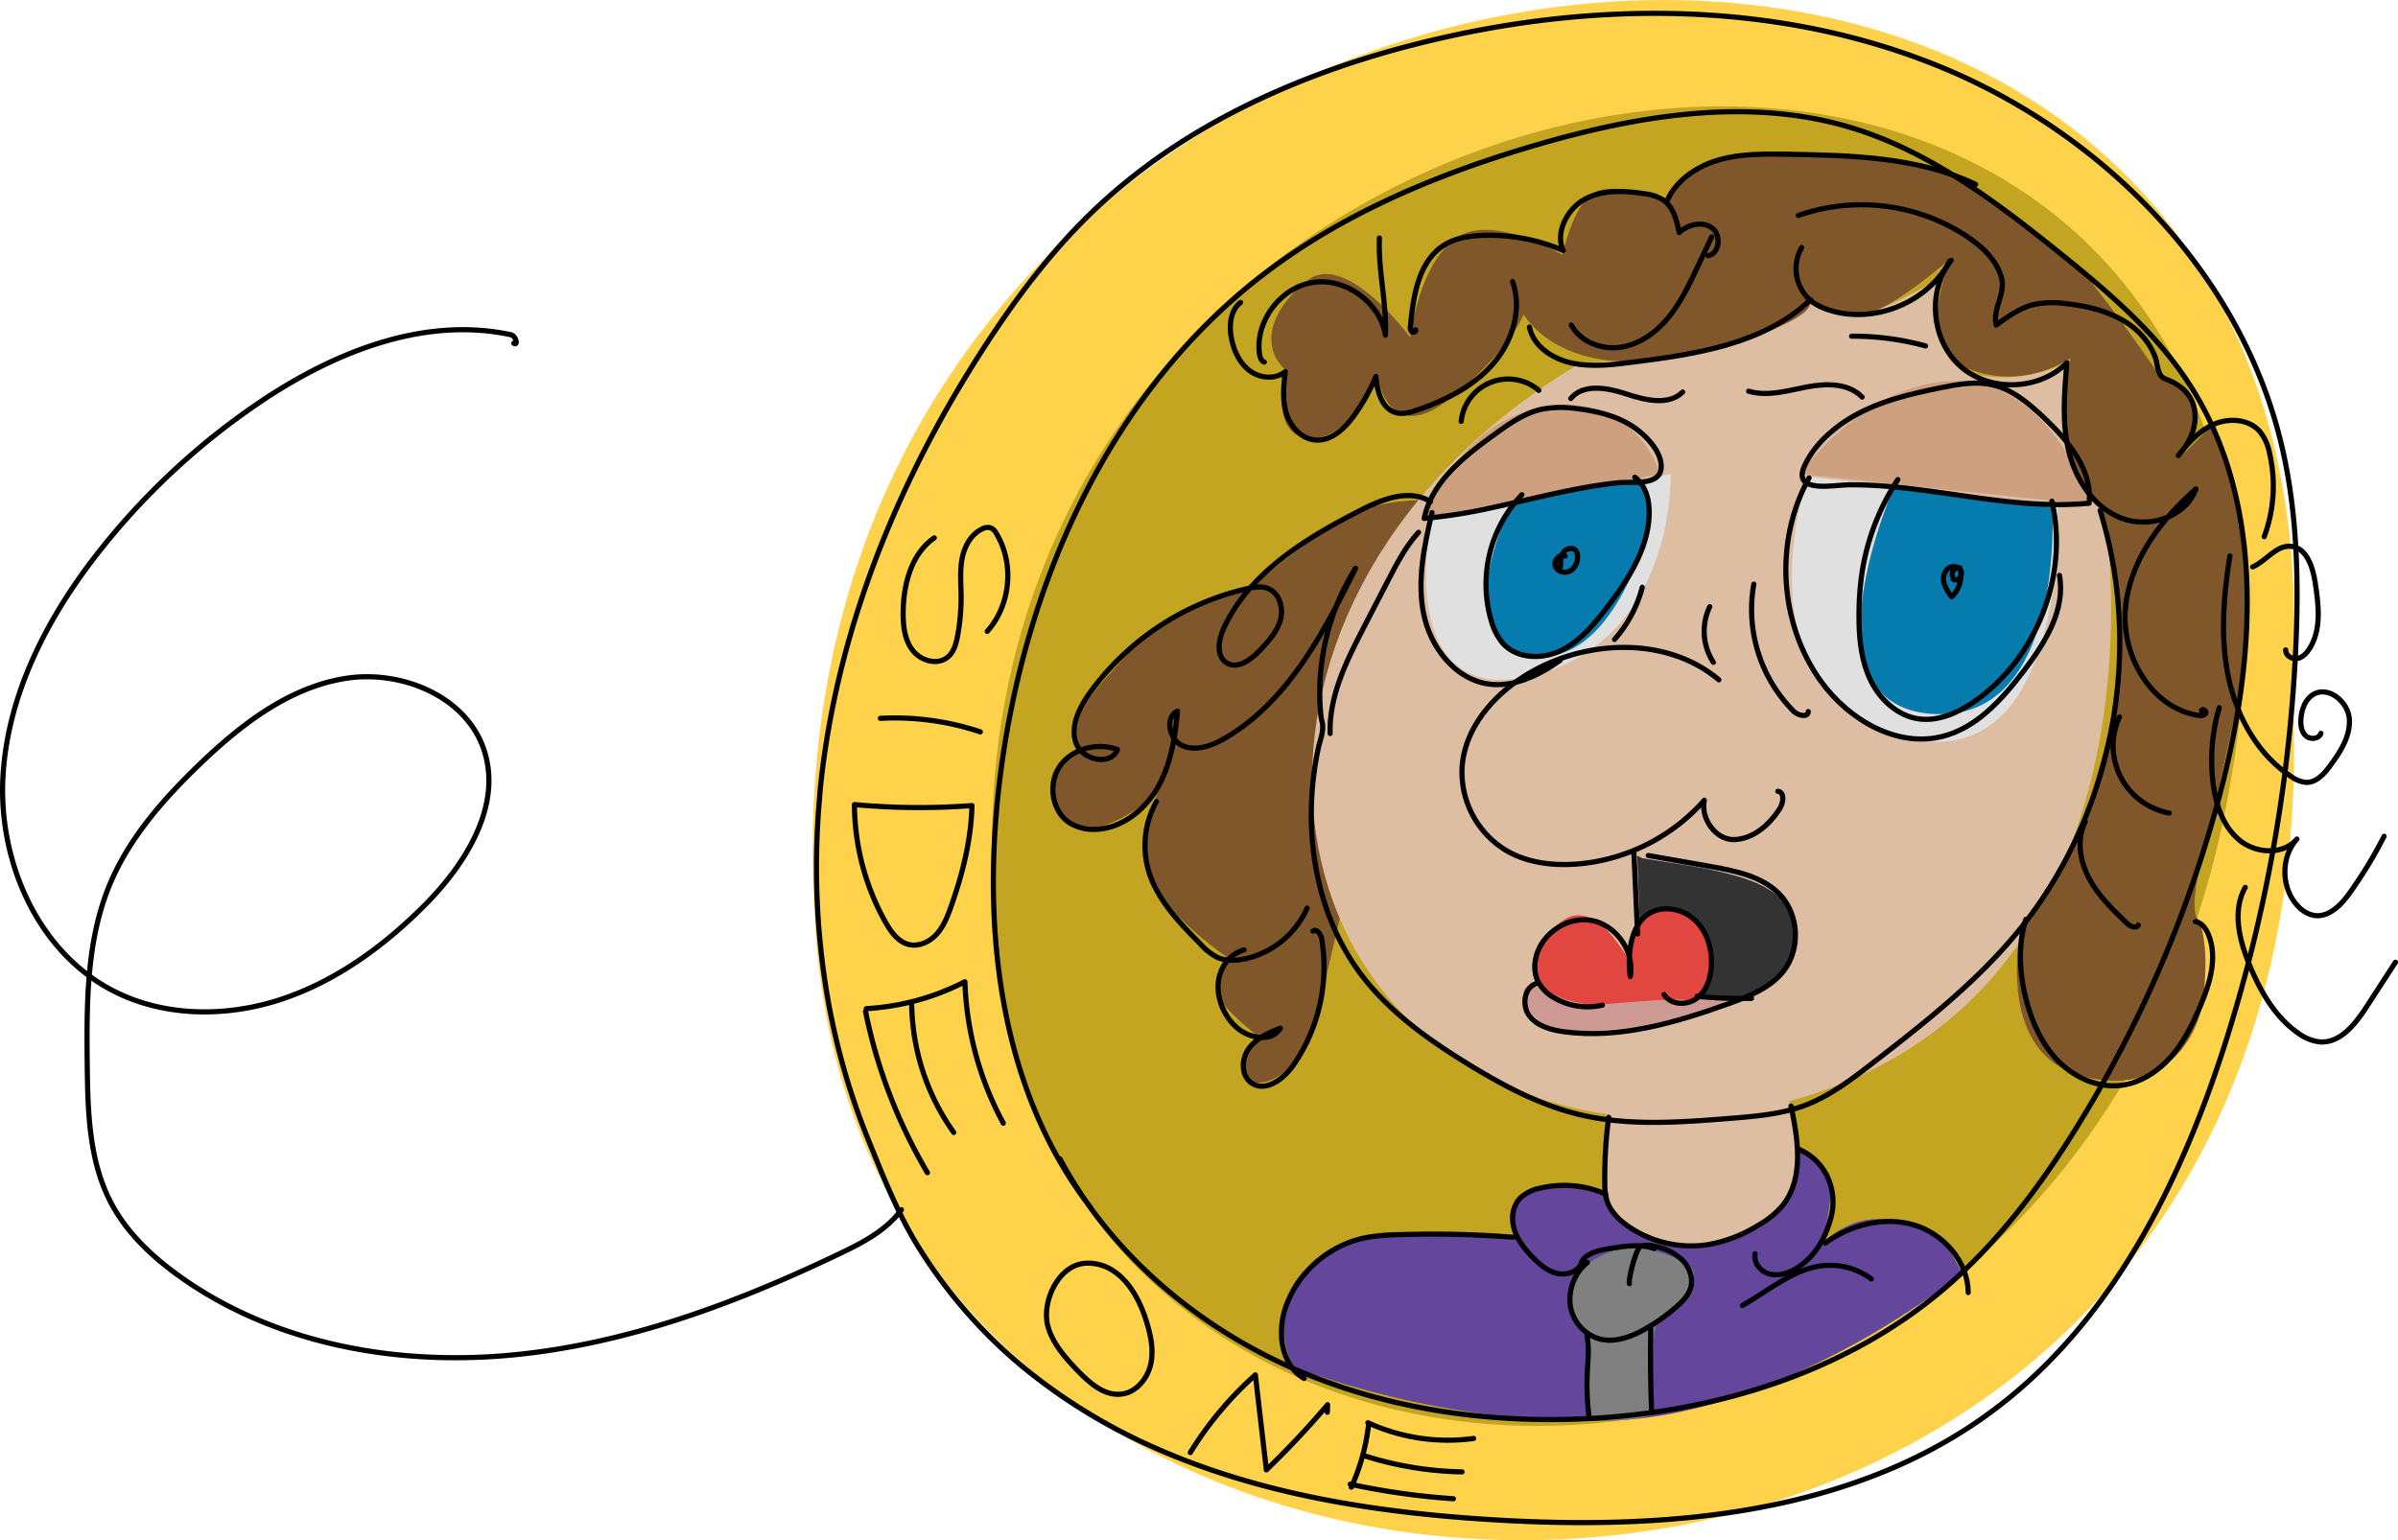<svg xmlns="http://www.w3.org/2000/svg" width="929.76" height="597.36" viewBox="0 0 929.76 597.36"><defs><style>.cls-1{fill:#ffd24c;}.cls-2{fill:#c3a521;}.cls-3{fill:#64479d;}.cls-4{fill:#80572a;}.cls-5{fill:#debea2;}.cls-6{fill:#333;}.cls-7{fill:#ce9b94;}.cls-8{fill:#e14740;}.cls-9{fill:#e0e0e0;}.cls-10{fill:#067bad;}.cls-11{fill:#cda080;}.cls-12{fill:gray;}.cls-13{fill:none;stroke:#000;stroke-linecap:round;stroke-linejoin:round;stroke-width:2px;}</style></defs><g id="Layer_2" data-name="Layer 2"><g id="page_35"><g id="shapes"><path class="cls-1" d="M315.77,352.86c-24-418,599-487,573-86C911.77,689.86,328.77,693.86,315.77,352.86Z"/><path class="cls-2" d="M384.77,339.86c-12-338,493-425,484.77-72.53C836.77,638.86,380.77,631.86,384.77,339.86Z"/><path class="cls-3" d="M653.09,482.57c30.8.36,40-16.54,41.83-21.62s2.85-15.09,2.85-15.09,11,6,12,12-3,24-3,24,10-10,23-9,19,5,22,7,9,14,9,14-67,54-134,57-126-21-126-21-10-24,6-38,33-13,38-13,43,1,43,1-5-9,0-14,17-6,20-6,15,4,15,4S628.42,482.28,653.09,482.57Z"/><path class="cls-4" d="M408.77,311.86c7.92,23.78,40-4,40-4s-13,24,1,40,27,24,27,24-7,9-4,15,15,15,15,15-13,17-1,18,22-16,24-26,47-200,47-200-24-1-37,7-36,27-36,27-34,10-47,25-24,24-19,37C408.77,297.86,406.77,305.86,408.77,311.86Z"/><path class="cls-5" d="M816.77,205.86c-1-6,0-11-9.33-19.72s-6.67-45.28-6.67-45.28-17,9-36,4-13-37-13-37-20,13-32,14-18-5-18-5-26,14-38,18-51,6-51,6c-151.36,90.07-128.54,270.67,10,291.21v31.79s8,20,33,19,37-12,40-25c1.88-8.13-.16-21.74-1.95-30.79C840.16,386.74,817.7,211.43,816.77,205.86Z"/><path class="cls-6" d="M634.77,331.86l2,53,40,2s21-8,19-27-27-22-59-27"/><path class="cls-7" d="M595.77,382.86s-6-2-5,3,4,14,22,14,39-4,43-6,15.64-6.31,15.64-6.31l-73.64-4.69"/><path class="cls-8" d="M602.77,359.86c14.86-16.71,30,15,30,15s-3-20,12-22,19,13,19,20-6,16-10,15-36,2-36,2S578.77,386.86,602.77,359.86Z"/><path class="cls-9" d="M700.77,184.86s-28,84,37,101,60-90,60-90Z"/><path class="cls-10" d="M734.77,187.86s-38,85,14,89,47-80,47-80Z"/><path class="cls-9" d="M554.77,201.86s-15,74,40,60,53-78,53-78Z"/><path class="cls-10" d="M586.77,193.86s-27,53,6,60,47-51,47-51-3-16-4-17S586.77,193.86,586.77,193.86Z"/><path class="cls-11" d="M760.77,147.86c36,2,50,48,50,48l-113-12S724.77,145.86,760.77,147.86Z"/><path class="cls-11" d="M597.77,157.86c36.05-6.76,46,26,46,26l-92,17S565.77,163.86,597.77,157.86Z"/><path class="cls-4" d="M498.77,143.86c-4,13-2,28,12,26s23-25,23-25,4,29,28,10,29-33,29-33,14.7,27.49,65.35,15.25,45.65-20.25,45.65-20.25,10.57,5.91,20.78,5,34.22-22,34.22-22-16,34,6,43,40-4,40-4-6.6,35.78,5.2,49.39,9.29,21,10.54,25.31,5.26,46.3,2.26,58.3-13.15,50.6-18.07,59.8-18.93,27.2-18.93,27.2-11,48,22,58,46-15,48-27,2-28-2-34,7-44,7-44,14-59,13-70-2-38-5-52a103.44,103.44,0,0,0-9-25l-12,12s7-13,5-20-14-12-14-12-22-32-31-41-39-30-50-36-54-9-64-9-31,4-35,7-10,12-10,12-21-8-29-3-12,24-12,24-28-17-42-6-17,38-17,38-25-34-40-22S488.77,134.86,498.77,143.86Z"/><path class="cls-12" d="M612.77,492.86c3.45-4.7,17-11,24-9s21,5,20,11-11,16-14,18-2,36-2,36-8,2-14,2h-11v-33S601.77,507.86,612.77,492.86Z"/></g><g id="outlines_2" data-name="outlines 2"><path class="cls-13" d="M318.46,302c6.84-60.08,30.65-117.46,63.65-168.13,12-18.47,25.35-36.22,41.21-51.51C458.81,48.09,505.63,27.54,553.55,16,619.24.08,690.22.35,752.71,26.08s115.16,79,131.43,144.58c6.62,26.68,7.24,54.51,5.92,82a597.87,597.87,0,0,1-26.61,149.8C845.83,458.7,818,514.59,770.08,549c-53.31,38.31-123.22,44.33-188.76,40.57C535.36,586.94,489,580,447,561.19a219.9,219.9,0,0,1-51.36-31.83,191.79,191.79,0,0,1-39.13-45.07c-8.36-13.24-14.3-28.57-20.16-43a269.82,269.82,0,0,1-17-64.21,299.06,299.06,0,0,1-1.64-66.93Q318,306,318.46,302Z"/><path class="cls-13" d="M422.79,468.24c-35.39-46-42.24-108.44-35.13-166.06,9.21-74.77,42-149.25,101.58-195.3C520.61,82.64,558,67.2,596,56.12c39.61-11.52,82.34-18.54,121.82-6.58,30.1,9.12,55.87,28.53,80.38,48.24,18.55,14.93,37.06,30.55,50.14,50.44,29.84,45.37,26.5,105,12.93,157.6A475.42,475.42,0,0,1,806,435.89c-14.49,23.56-31.23,46.05-52.31,64-37.5,31.87-87,47.39-136.11,50.2-40.39,2.31-81.63-3.64-118.47-20.37s-69.08-44.6-88.16-80.29"/><path class="cls-13" d="M382.78,244.87c9.07-10.12,10.59-26.27,3.56-37.91a5,5,0,0,0-2-2.16,4.4,4.4,0,0,0-3.63.39c-4.31,2.1-6.81,6.81-7.7,11.52s-.42,9.55-.38,14.35a81.64,81.64,0,0,1-1.31,15.36c-.56,3.1-1.43,6.4-3.85,8.42-3.95,3.32-10.43,1.48-13.59-2.59s-3.75-9.55-3.71-14.71c.09-10.86,3.14-22.74,12.07-28.93"/><path class="cls-13" d="M380.08,283.85a104.3,104.3,0,0,0-38.73-5.25"/><path class="cls-13" d="M376.85,312.44a272.89,272.89,0,0,1-45.56-.39,94.11,94.11,0,0,0,12.07,45.68c2.1,3.71,4.84,7.57,9,8.58,3.8.93,7.87-.9,10.56-3.75s4.24-6.57,5.57-10.26C373.08,339.44,376.52,326.1,376.85,312.44Z"/><path class="cls-13" d="M335.91,391.19a95.25,95.25,0,0,0,38.2-10.43A123.92,123.92,0,0,0,389,435.61"/><path class="cls-13" d="M335.58,392.26a201.63,201.63,0,0,0,24,62.55"/><path class="cls-13" d="M353.49,390a87.94,87.94,0,0,0,16.29,49.21"/><path class="cls-13" d="M417.87,531.64c4.7,4.9,10.63,10.08,17.34,9,5.63-.86,9.79-6.16,11-11.74s-.13-11.36-1.83-16.8c-3.25-10.44-10.52-22.53-23.12-22.18-10.93.31-17.5,15.08-15,24.34C408.1,521.12,413.09,526.66,417.87,531.64Z"/><path class="cls-13" d="M461.5,563.37a135.94,135.94,0,0,1,25.23-30.12L491,570.08q12.47-12,23.73-25.26l-.1,2.9"/><path class="cls-13" d="M523.51,575.64a279.28,279.28,0,0,0,40,5.64"/><path class="cls-13" d="M530.37,551.8a74.43,74.43,0,0,0,41,6.1"/><path class="cls-13" d="M566.86,570.86A132.84,132.84,0,0,1,529,564.61"/><path class="cls-13" d="M523.94,576.78a81.46,81.46,0,0,0,6.62-23.6"/><path class="cls-13" d="M666.44,263.67c-19.23-16.24-48.8-15.84-71-4-14.52,7.74-27.33,21.29-28.54,37.71a35.48,35.48,0,0,0,17.43,32.67c8,4.57,17.63,5.75,26.85,5.08a73.83,73.83,0,0,0,49.62-24.75c-1.5,7.17,4.56,15.64,11.88,15.24s13.49-5.85,17.39-12.05c1.43-2.27,1.91-6.31-.75-6.68"/><path class="cls-13" d="M552.2,201.07c2.92-14.33,15.68-24.22,27.54-32.78,5.54-4,11.28-8.08,18-9.57a40.7,40.7,0,0,1,13.71-.21c7.63.91,15.35,2.73,21.76,7,4.76,3.16,11.33,9.75,10.86,16-.53,7.07-11.37,5.2-16.18,5.68-16.3,1.63-32.15,6-48.11,9.42A213.85,213.85,0,0,1,552.2,201.07Z"/><path class="cls-13" d="M810,195.18c1.36-12.89-8.08-24.24-17.49-33.17-5.85-5.54-12.29-11-20.15-12.78-6.39-1.43-13-.23-19.44,1.06-12.59,2.53-25.37,5.51-36.26,12.29-7,4.35-13.94,10.88-17.21,18.6-4.36,10.31,12.11,6.88,17.22,6.84,20-.16,39.72,4,59.53,6.28C787.39,195.57,798.72,196.25,810,195.18Z"/><path class="cls-13" d="M590.08,191.87A50.28,50.28,0,0,0,578.27,241a22.54,22.54,0,0,0,4.58,8.68c5.45,5.87,15.06,6.13,22.29,2.67s12.57-9.83,17.46-16.17c8.21-10.64,16.1-22.51,16.8-35.92.29-5.6-1-11.82-5.55-15.17"/><path class="cls-13" d="M606.83,215.65c-2.1-1-4.58,1.74-3.8,3.91s3.8,3,5.81,1.82a6.23,6.23,0,0,0,2.78-5.94,3.65,3.65,0,0,0-.52-1.75c-1.09-1.59-3.78-1.07-4.91.49s-1.16,3.63-1.15,5.55"/><path class="cls-13" d="M735.83,186a91,91,0,0,0-14,36.91,113.66,113.66,0,0,0-1.05,16.19c0,8.41.81,17,4.44,24.62s10.57,14,18.91,15.11c7.72,1,15.34-2.55,21.71-7,24-16.87,36.29-48.86,29.73-77.46"/><path class="cls-13" d="M757,223.33a2.56,2.56,0,0,1,2.87-3.14,11.53,11.53,0,0,1-3.15,11.29,15.51,15.51,0,0,1-3-5.48,5.45,5.45,0,0,1,1.48-5.44c1.53-1.26,4.25-1,5.1.8s-1.28,4.26-3,3.34"/><path class="cls-13" d="M701.42,185.36c-13.56,24.32-11.65,56.42,4.69,79,10.75,14.84,29.43,25.77,47.17,21.22,13.3-3.42,23.09-14.47,31.4-25.4s16.23-23.64,13.83-37"/><path class="cls-13" d="M555.23,198.8c-3,12.87-5.86,26.22-3.27,39.18s12.11,25.47,25.19,27.31c9.9,1.39,19.62-3.42,27.78-9.2"/><path class="cls-13" d="M636.74,227.79A49.59,49.59,0,0,1,626,248"/><path class="cls-13" d="M680,226.56a56,56,0,0,0,15.45,49.31c1.72,1.7,5.61,2.52,5.65.11"/><path class="cls-13" d="M662.91,235.3a22.14,22.14,0,0,0,1.41,21.59"/><path class="cls-13" d="M755.94,101.28c-8.56,16.1-29.29,24.55-46.66,19a22.84,22.84,0,0,1-6.65-3.2,16.44,16.44,0,0,1-4.09-21.06"/><path class="cls-13" d="M586.45,109.22c3.88,10.89-.12,23.47-7.78,32.14s-18.44,14-29.37,17.72c-2.55.88-5.29,1.69-7.9,1-5.61-1.4-7.5-8.34-7.93-14.1a76,76,0,0,1-8.33,15c-3.69,5.16-9,10.28-15.35,9.66-5.36-.53-9.55-5.3-11.09-10.47s-1-10.7-.36-16.06c-3.79,3.18-9.78,2.66-13.75-.28s-6.18-7.76-7.14-12.61S477,120.36,481,117.31"/><path class="cls-13" d="M534.82,92.31c-.51,13,2.86,24.72,2.35,37.68-2.06-12.64-15.31-22.33-28-20.46s-22.55,15-20.85,27.69c.17,1.3.63,2.8,1.88,3.2"/><path class="cls-13" d="M548.84,127.9c.38.69-.88,1.31-1.47.79a2.61,2.61,0,0,1-.5-2.23c1.08-11.9,3.23-25.58,13.5-31.67,4.27-2.53,9.37-3.29,14.33-3.48a72.6,72.6,0,0,1,31.36,5.82c-3.19-7.08,1.75-16.41,8.64-20s15.15-3.2,22.82-2a17.52,17.52,0,0,1,7.31,2.41c4,2.73,5.26,7.92,6.25,12.64,3.4-3.13,8.92-4.51,12.66-1.8s3,10-1.5,10.8"/><path class="cls-13" d="M766,71.49c-22.43-10.64-48.13-11.25-72.95-11.66-8.92-.15-18-.28-26.56,2.17s-16.74,7.92-20.25,16.12"/><path class="cls-13" d="M756.55,100.93c-9.46,11.88-7.79,31.08,3.57,41.15s30.63,9.42,41.28-1.39c-1,11.45-2,23.15.71,34.33s9.8,21.92,20.54,26,24.94-.55,28.77-11.39c-13.84,12.09-25.7,28-27.35,46.32s9.95,38.52,28.09,41.5c1.13.18,2.58.15,3.07-.9s-1.74-1.92-1.65-.77"/><path class="cls-13" d="M821.77,278.05a26.55,26.55,0,0,0,19.29,37.28"/><path class="cls-13" d="M808.5,318.68c-3.4,6.82-2.12,15.22,1.45,21.95s9.15,12.13,14.64,17.41c1.28,1.23,3.68,2.32,4.48.74"/><path class="cls-13" d="M785.43,356.58c-3.13,10.31-2.44,21.5.36,31.9,2.3,8.53,6.11,16.85,12.33,23.13S813.18,421.92,822,421c7.58-.82,14.44-5.21,19.51-10.9S850,397.46,853,390.46c3.85-9,7-19.32,3.14-28.28-.95-2.19-2.57-4.4-4.94-4.76"/><path class="cls-13" d="M860.46,274.5a72,72,0,0,0-2.38,29.3c1,8.2,3.8,16.69,10.16,22s17,5.93,22.33-.38c-6.34,7.07-6.19,19,.31,25.92A11.58,11.58,0,0,0,897,355c5.85,1.1,10.83-4.11,14.27-9a177,177,0,0,0,13.11-21.64"/><path class="cls-13" d="M870.54,344.16c-5.11,9.06-2.32,20.45,1.64,30.07,4.18,10.16,9.86,20.2,18.89,26.47a17.21,17.21,0,0,0,8.46,3.4c7.88.51,13.69-6.93,18-13.55l11.25-17.36"/><path class="cls-13" d="M864.59,215.62c-2.47,15.5-3.78,31.44-.61,46.81s11.3,30.22,24.44,38.79a11.4,11.4,0,0,0,5.74,2.23c4,.09,7.05-3.4,9.41-6.63,3.94-5.37,7.87-11.49,7.3-18.13s-8.15-12.75-13.9-9.38c-3.12,1.83-4.51,5.66-4.83,9.27-.2,2.39.06,5.05,1.78,6.72s5.24,1.41,5.93-.89"/><path class="cls-13" d="M873.39,219.87c5.27-2.26,9.1-8.49,14.81-8,6.12.51,8.53,8,9.46,14.12,1.33,8.64,2.49,18.15-2.17,25.55-1.13,1.8-2.74,3.5-4.84,3.87s-4.57-1.22-4.43-3.34"/><path class="cls-13" d="M697.25,83.56a74.35,74.35,0,0,1,65.62,8.28c5.87,4,11.41,9.19,13.18,16,1.6,6.16-3.59,12-2.08,18.23,4.56-3.32,9.27-6.71,14.76-8a36.38,36.38,0,0,1,12.45-.28c11.44,1.27,23.52,4.81,30.6,13.88a26.77,26.77,0,0,1,3.74,6.55c.84,2.12.87,4.79,1.88,6.78.72,1.43,1.6,1.73,3,2.3,6,2.42,10.36,6.63,10.68,13.56.28,5.85-2.52,11.54-6.52,15.81,3.89-5,8.38-9.9,14.26-12.3s13.45-1.69,17.53,3.17a19.44,19.44,0,0,1,3.6,8.2,56.49,56.49,0,0,1-2.06,32.4"/><path class="cls-13" d="M702,116.23c-17.93,17.19-44.4,21.13-69,24.24-7.64,1-15.43,1.92-23,.46s-15.51-6.41-17-14.09"/><path class="cls-13" d="M663.65,91.89l-5.59,11.86c-3.18,6.75-6.41,13.57-11.14,19.35s-11.18,10.47-18.56,11.57-15.62-2.06-19.14-8.63"/><path class="cls-13" d="M554.61,194.56c-8.14-5.1-18.7-1-27.25,3.42-21.16,10.84-43,24.12-52.92,45.75-2.06,4.49-3,10.9,1.26,13.42s9.44-1.4,12.86-5c3.27-3.49,6.65-7.17,7.91-11.79s-.43-10.4-4.88-12.14c-2.53-1-5.37-.51-8,.08A103.89,103.89,0,0,0,422.7,268.5c-4.13,5.74-7.79,12.92-5.52,19.61s13.52,9.18,16.08,2.6c-7.86-2.89-17.67-.38-22.39,6.54s-3,17.7,4.13,22.07a17.86,17.86,0,0,0,10.16,2.33c10.12-.52,19-7.76,23.92-16.61s6.55-19.15,7.47-29.24c-5.15,2.51-3.17,11.29,2.12,13.49s11.35-.13,16.3-3c24.3-14.17,38.15-40.71,50.62-65.92a90.93,90.93,0,0,0-13.88,48.91,81.73,81.73,0,0,0,.47,8.57c.14,1.16.58,2.39.65,3.52.19,3-1.1,6-1.71,8.88-6.37,30.17-1.77,63.54,16.9,88.07,10.87,14.28,25.79,24.91,41.08,34.3,13.47,8.27,27.6,15.85,43,19.59,19.15,4.65,39.2,3.1,58.85,1.53,9.74-.78,19.64-1.6,28.79-5,9.68-3.64,18-10,26.23-16.36,20.11-15.55,40.28-31.41,56.42-51.05C819,316.62,831.44,253.16,814.26,198"/><path class="cls-13" d="M550,206.45c-5,5.46-8.4,12.09-11.79,18.64l-9.35,18.07c-6.71,13-13.6,26.71-13.14,41.32"/><path class="cls-13" d="M448.37,310.88A35,35,0,0,0,445,336.51c3,11.78,11.93,21,20.49,29.66a23,23,0,0,0,6.37,5.07c3.31,1.54,7.17,1.41,10.75.67a34.39,34.39,0,0,0,24.18-19.7"/><path class="cls-13" d="M482.33,368.41a13.53,13.53,0,0,0-7.79,6.06c-4.71,7.69-1.62,18.44,5.25,24.29,4.83,4.11,13.51,5.49,16.62,0-4.64,1.85-9.47,4-12.35,8.09s-2.83,10.65,1.39,13.32c5.43,3.43,12.24-1.69,15.93-6.94a67,67,0,0,0,11.1-49c-.3-1.83-1.9-4.19-3.41-3.11"/><path class="cls-13" d="M623.73,433.33a174.41,174.41,0,0,0-1.51,25.43,24,24,0,0,0,.85,7c1.29,4,4.47,7.17,7.91,9.62a42.93,42.93,0,0,0,31.42,7.31,55.31,55.31,0,0,0,19.28-7.44,35.11,35.11,0,0,0,9.31-7.51c8.55-10.38,6.22-25.61,3.42-38.77"/><path class="cls-13" d="M697.77,445.86c11,5,14.35,16.49,12.43,25.1s-6.63,17-14.31,21.32c-3,1.71-6.65,2.74-10,1.79s-6.1-4.39-5.4-7.8"/><path class="cls-13" d="M641.34,484.24c-4.57-1.6-9.58-1.16-14.36-.43-3.92.59-10.33,1.28-13.09,4.59-.7.84-.86,2-1.53,2.86-2,2.54-5.68,3.31-8.68,2.61-3.66-.86-6.65-3.43-9.28-6.11-3.08-3.13-5.95-6.66-7.25-10.86s-.73-9.21,2.37-12.33a15.46,15.46,0,0,1,7.45-3.7,40.06,40.06,0,0,1,25.53,2.22"/><path class="cls-13" d="M586.77,479.86a403.06,403.06,0,0,0-44.51-1,75.78,75.78,0,0,0-13.46,1.3,42,42,0,0,0-30.1,26.18c-3.62,9.92-2.21,23,6.94,28.29"/><path class="cls-13" d="M615.44,489.65a18.77,18.77,0,0,0-6.66,16.29,16,16,0,0,0,11.11,13.28c6.25,1.76,12.89-.82,18.51-4.08a75.16,75.16,0,0,0,11.5-8.22c2.47-2.15,4.91-4.63,5.7-7.81.94-3.79-.73-7.89-3.52-10.61a21.86,21.86,0,0,0-10.37-5.11,9.68,9.68,0,0,0-5.54-.08c-1.76.65-4.9,12.74-4.4,14.55"/><path class="cls-13" d="M707.7,482.1c9.77-7.07,22.64-10.42,34.22-7.06s21.13,14.19,21.2,26.25"/><path class="cls-13" d="M675.56,506.32c10.4-5.83,20-14.46,31.86-15.49A27,27,0,0,1,725.55,496"/><path class="cls-13" d="M639.07,331.81l24.3,4.28c9.76,1.73,20.27,3.84,27,11.15,7.17,7.83,7.72,20.89,1.22,29.29-5.09,6.57-13.27,9.82-21.09,12.64-20.58,7.4-42.36,13.86-64,11-5-.68-10.47-2.13-13.54-6.2s-2-11.34,3-12.59"/><path class="cls-13" d="M621.29,389.83a25.52,25.52,0,0,1-18.44-2.7,15.47,15.47,0,0,1-6.82-7.08,14,14,0,0,1-.76-7.43c1.45-9.77,11.77-17.28,21.51-15.67s17.08,12.06,15.3,21.77c-1.11-8.94.1-20.75,8.13-24.86,5.59-2.87,12.86-1.09,17.32,3.34s6.32,11,6,17.29c-.23,4.79-1.83,9.82-5.65,12.71s-10.16,2.61-12.68-1.47"/><path class="cls-13" d="M633.52,331.12l1.42,31.09"/><path class="cls-13" d="M658,386.43a185.77,185.77,0,0,0,21.1.77"/><path class="cls-13" d="M678,151.73c7.3,2.17,15-.21,22.52-1.65S716.7,148.53,722,154"/><path class="cls-13" d="M652.4,152.05c-5.47,5.4-14.54,3.16-21.83.74s-16.65-4.14-21.56,1.78"/><path class="cls-13" d="M717.92,130.39a106.35,106.35,0,0,1,28.67,3.78"/><path class="cls-13" d="M596.64,151.41a18.3,18.3,0,0,0-30.1,12"/><path class="cls-13" d="M349.51,469.18c-5.83,8-15,12.78-24,17.06-40.36,19.33-83,35.23-127.6,39.35s-91.4-4.4-127.89-30.3c-10.83-7.7-20.82-17.05-27-28.82-8.6-16.39-9-35.69-9.21-54.2-.23-23.35-.25-47.42,8.66-69,7.39-17.92,20.47-32.88,34.41-46.36,16-15.45,34.46-29.92,56.38-33.68s47.6,6.66,54.46,27.8c7.05,21.71-7.37,44.44-23.54,60.55-15.79,15.74-34.36,29.22-55.56,36.13s-45.26,6.72-65-3.57C14.52,369-.62,334.11,1.14,301.39S19,238.21,39.46,212.58A276.2,276.2,0,0,1,100,156.48c28.8-19.59,64-34,98.06-26.66,2.05.44,2.88,4.48,1.15,3.28"/><path class="cls-13" d="M640.05,515.29q-.34,16.23.34,32.44"/><path class="cls-13" d="M615.3,518.12c.93,4.59.37,9.32.13,14a99.38,99.38,0,0,0,.67,17.33"/></g></g></g></svg>